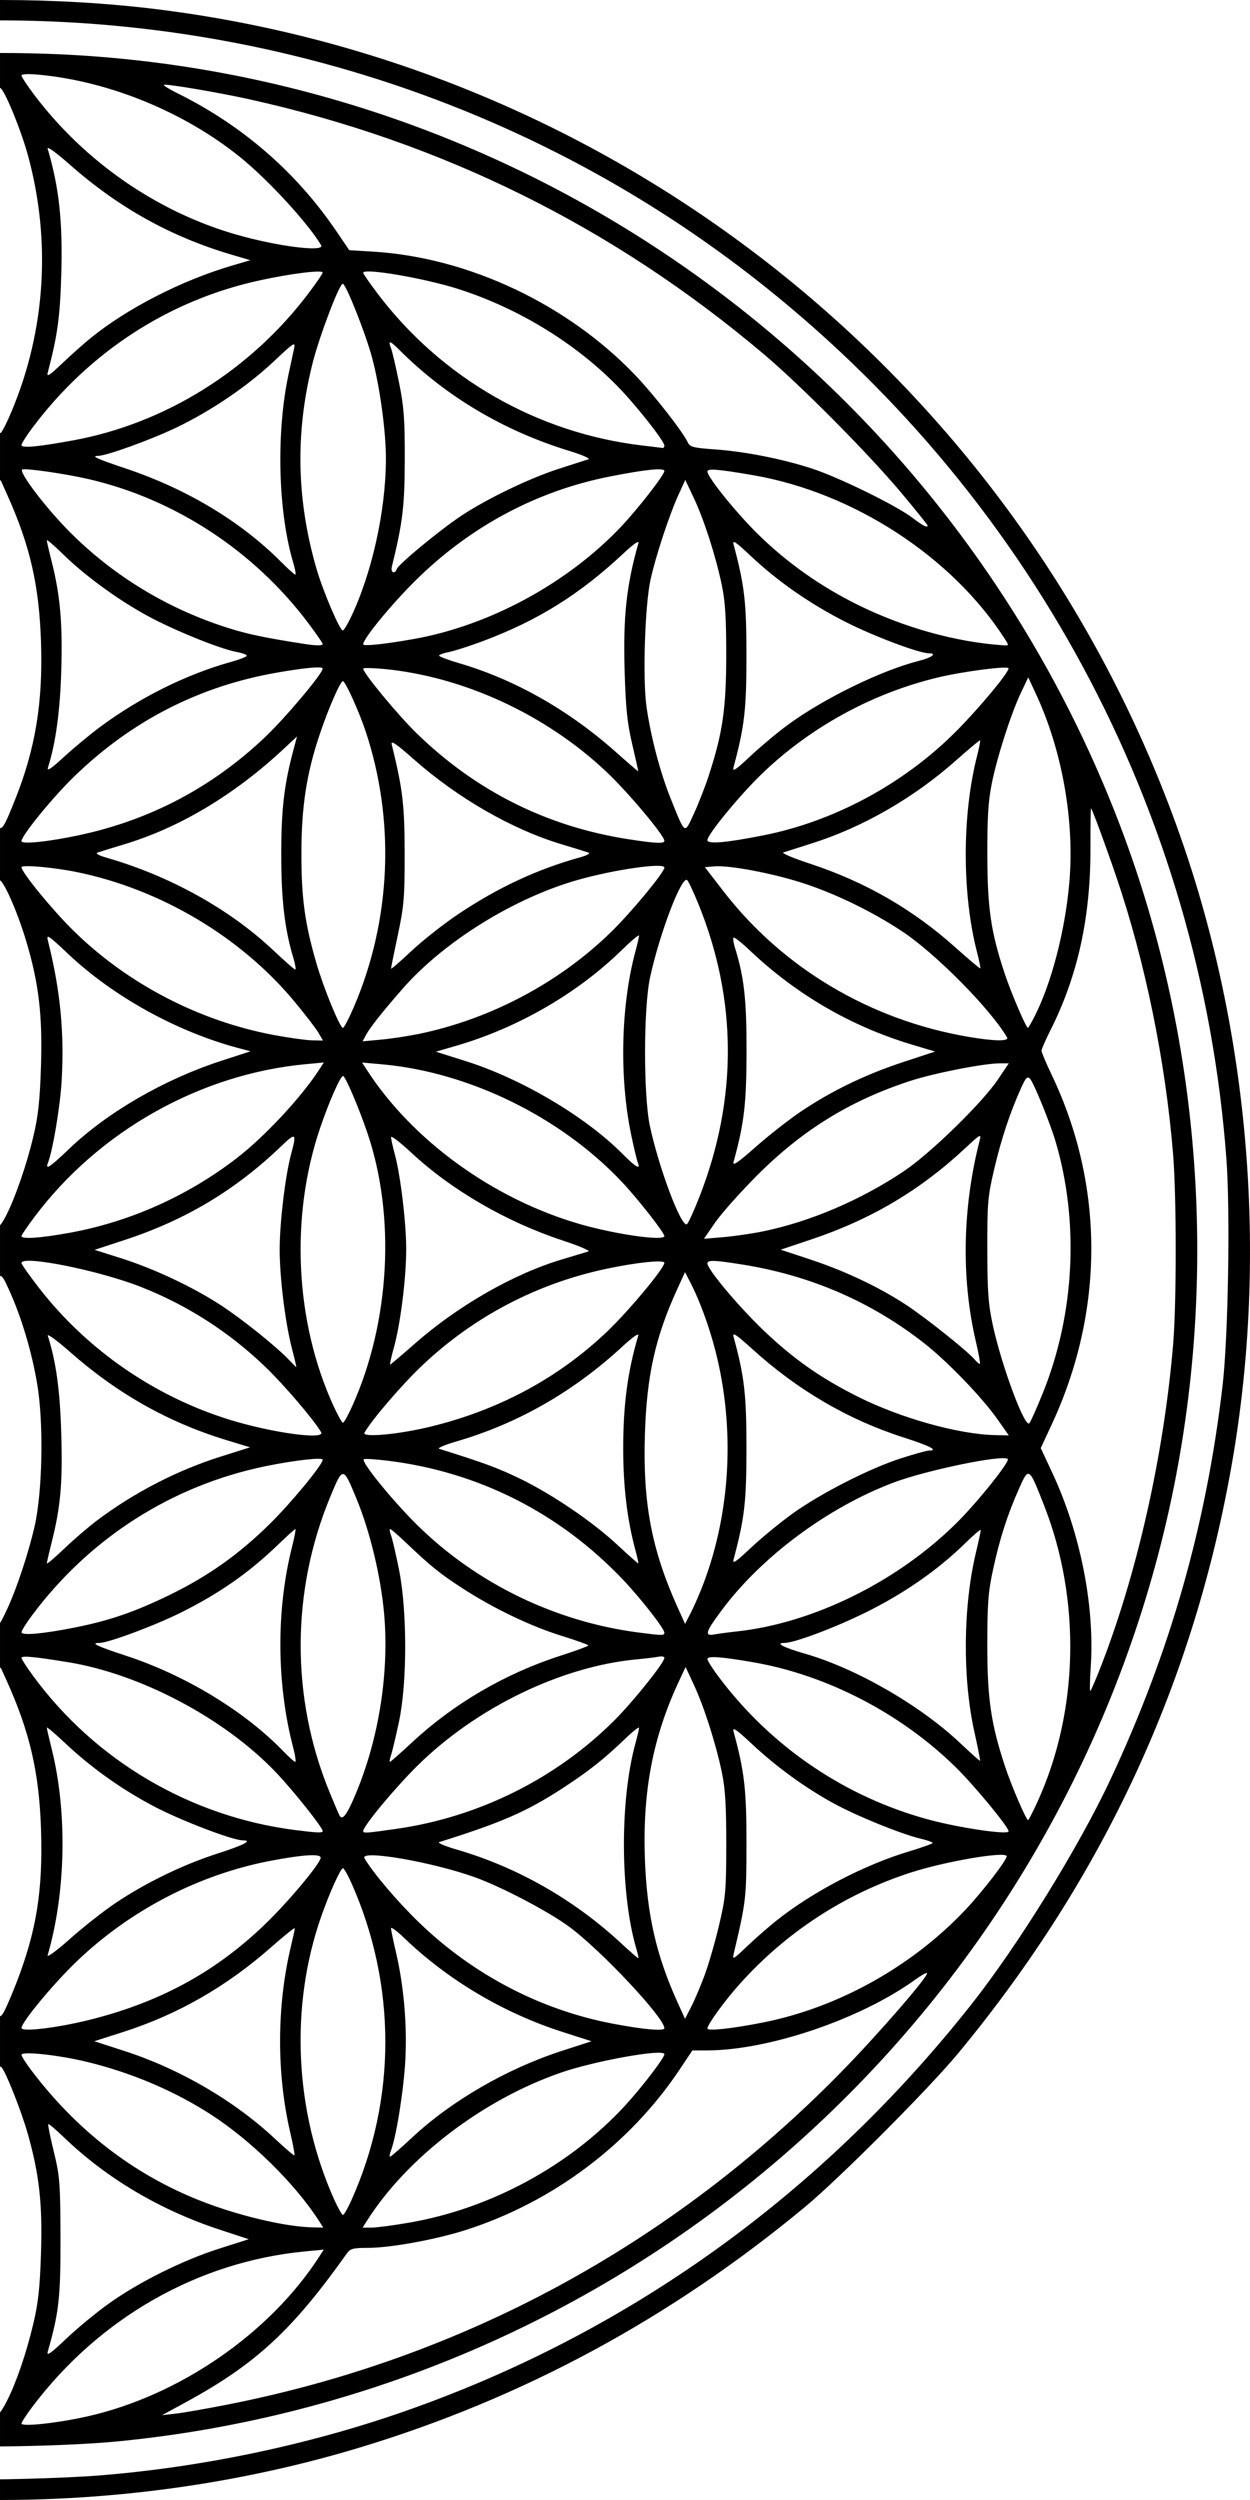 <?xml version="1.0" encoding="UTF-8" standalone="no"?>
<!-- Created with Inkscape (http://www.inkscape.org/) -->

<svg
   xmlns:dc="http://purl.org/dc/elements/1.1/"
   xmlns:cc="http://creativecommons.org/ns#"
   xmlns:rdf="http://www.w3.org/1999/02/22-rdf-syntax-ns#"
   xmlns:svg="http://www.w3.org/2000/svg"
   xmlns="http://www.w3.org/2000/svg"
   xmlns:sodipodi="http://sodipodi.sourceforge.net/DTD/sodipodi-0.dtd"
   xmlns:inkscape="http://www.inkscape.org/namespaces/inkscape"
   width="130.67mm"
   height="261.34mm"
   viewBox="0 0 130.67 261.34"
   version="1.1"
   id="svg8"
   inkscape:version="0.92.4 (5da689c313, 2019-01-14)"
   sodipodi:docname="rightclip_black.svg">
  <defs
     id="defs2">
    <clipPath
       clipPathUnits="userSpaceOnUse"
       id="clipPath895">
      <rect
         style="fill:#ffffff;fill-opacity:1;stroke:none;stroke-width:3.124;stroke-opacity:1"
         id="rect897"
         width="232.212"
         height="343.263"
         x="170.334"
         y="-12.301" />
    </clipPath>
  </defs>
  <sodipodi:namedview
     id="base"
     pagecolor="#ffffff"
     bordercolor="#666666"
     borderopacity="1.0"
     inkscape:pageopacity="0.0"
     inkscape:pageshadow="2"
     inkscape:zoom="0.35355339"
     inkscape:cx="-231.21158"
     inkscape:cy="353.48027"
     inkscape:document-units="mm"
     inkscape:current-layer="layer1"
     showgrid="false"
     inkscape:window-width="1920"
     inkscape:window-height="1017"
     inkscape:window-x="-8"
     inkscape:window-y="32"
     inkscape:window-maximized="1" />
  <g
     inkscape:label="Vrstva 1"
     inkscape:groupmode="layer"
     id="layer1"
     transform="translate(-74.544,-79.147)">
    <flowRoot
       xml:space="preserve"
       id="flowRoot834"
       style="font-style:normal;font-weight:normal;font-size:40px;line-height:1.25;font-family:sans-serif;letter-spacing:0px;word-spacing:0px;fill:#000000;fill-opacity:1;stroke:none"
       transform="matrix(0.265,0,0,0.265,13.55,109.521)"><flowRegion
         id="flowRegion836"><rect
           id="rect838"
           width="70.711"
           height="78.792"
           x="-1064.701"
           y="158.807" /></flowRegion><flowPara
         id="flowPara840"></flowPara></flowRoot>    <path
       style="fill:#000000;stroke-width:0.265"
       d="m 163.32,259.484 c -8.145,-0.426 -16.156,-1.632 -24.474,-3.683 -19.72,-4.863 -37.661,-14.088 -53.446,-27.482 -3.803,-3.227 -11.974,-11.505 -15.317,-15.518 -16.716,-20.067 -26.716,-43.637 -29.714,-70.035 -0.668,-5.877 -0.668,-21.682 -1.2e-4,-27.596 4.643,-41.137 26.919,-76.209 62.254,-98.013 4.624,-2.853 14.026,-7.545 19.289,-9.626 10.185,-4.026 21.437,-6.923 32.015,-8.242 10.361,-1.293 22.501,-1.286 32.941,0.018 48.891,6.107 90.47,39.758 106.872,86.494 7.197,20.507 9.128,43.712 5.425,65.22 -3.966,23.042 -13.447,43.538 -28.639,61.913 -3.062,3.704 -12.432,13.104 -16.057,16.11 -14.049,11.649 -29.556,20.018 -46.63,25.168 -14.105,4.254 -29.386,6.064 -44.519,5.272 z m 17.33,-2.381 c 10.724,-0.847 21.894,-3.188 31.925,-6.691 23.386,-8.167 43.538,-22.62 59.263,-42.505 4.913,-6.213 11.261,-16.473 14.578,-23.562 6.249,-13.354 10.004,-26.537 11.715,-41.129 0.594,-5.062 0.818,-18.189 0.406,-23.741 C 295.832,83.034 277.895,49.695 248.879,27.174 221.988,6.303 187.663,-2.896 153.266,1.55 c -24.464,3.162 -47.971,13.748 -66.856,30.107 -7.036,6.095 -13.506,13.029 -18.97,20.33 -13.23,17.678 -21.696,38.407 -24.49,59.959 -1.687,13.016 -1.347,27.678 0.931,40.119 5.203,28.413 20.144,54.722 41.785,73.579 8.927,7.779 17.039,13.207 27.499,18.402 16.964,8.425 33.19,12.524 53.197,13.44 2.667,0.122 10.583,-0.09 14.287,-0.383 z m -17.727,-3.168 c -41.676,-2.45 -79.241,-25.525 -100.644,-61.823 -2.304,-3.907 -6.665,-12.836 -8.321,-17.035 -3.923,-9.949 -6.652,-20.905 -8.034,-32.258 -0.676,-5.549 -0.672,-21.992 0.007,-27.649 2.533,-21.112 9.516,-39.884 21.223,-57.05 8.448,-12.387 20.698,-24.518 33.449,-33.123 6.143,-4.146 16.444,-9.592 23.162,-12.246 16.645,-6.575 33.302,-9.425 51.461,-8.804 49.914,1.707 94.199,33.524 112.16,80.582 8.863,23.221 10.518,49.431 4.658,73.767 -6.135,25.476 -20.166,48.426 -40.098,65.583 -19.497,16.783 -43.643,27.131 -69.18,29.647 -5.137,0.506 -14.8,0.705 -19.844,0.409 z m 4.861,-2.968 c -6.523,-9.365 -16.83,-15.66 -28.061,-17.139 -3.346,-0.441 -3.366,-0.424 -1.899,1.595 6.332,8.717 15.916,14.459 27.084,16.227 0.364,0.058 1.295,0.121 2.069,0.141 l 1.407,0.036 z m 11.739,-0.054 c 9.578,-2.172 18.991,-8.66 24.16,-16.654 l 0.496,-0.767 -1.975,0.189 c -11.211,1.076 -21.512,6.959 -28.528,16.294 -0.602,0.8 -1.094,1.562 -1.095,1.692 -0.002,0.371 3.803,-0.042 6.941,-0.754 z m -28.608,-1.533 c -1.48,-0.764 -3.789,-2.162 -5.131,-3.106 -3.109,-2.188 -7.784,-6.872 -9.912,-9.932 -0.908,-1.306 -1.759,-2.505 -1.89,-2.664 -0.131,-0.159 -1.532,-0.365 -3.111,-0.458 -7.357,-0.43 -15.586,-3.562 -21.922,-8.344 -3.436,-2.593 -7.267,-6.679 -9.855,-10.513 l -1.089,-1.613 -2.643,-0.161 c -6.541,-0.398 -14.784,-3.257 -20.112,-6.974 -0.927,-0.646 -1.738,-1.122 -1.802,-1.058 -0.211,0.211 5.027,6.304 8.565,9.964 17.865,18.482 41.323,31.025 66.492,35.553 5.368,0.966 5.537,0.917 2.411,-0.696 z m 43.229,0.303 c 24.512,-4.829 46.353,-16.654 64.046,-34.674 3.85,-3.921 9.288,-10.189 9.048,-10.428 -0.064,-0.064 -0.596,0.23 -1.181,0.654 -5.726,4.148 -15.355,7.427 -21.832,7.433 l -1.513,0.002 -1.372,2.051 c -5.215,7.794 -13.25,13.815 -22.306,16.716 -3.128,1.002 -7.885,1.871 -10.238,1.871 -1.559,0 -1.849,0.078 -2.215,0.595 -5.669,8.001 -9.528,11.568 -16.801,15.529 l -2.514,1.369 1.455,-0.167 c 0.8,-0.092 3.241,-0.519 5.424,-0.949 z m -23.056,-0.435 c 0.979,-1.943 2.004,-4.953 2.727,-8.004 0.517,-2.182 0.69,-3.772 0.804,-7.411 0.161,-5.113 -0.175,-8.156 -1.368,-12.401 -0.703,-2.499 -2.427,-6.821 -2.817,-7.062 -0.315,-0.195 -1.579,2.645 -2.611,5.866 -2.652,8.278 -2.463,17.865 0.51,25.903 0.722,1.951 1.817,4.366 1.98,4.366 0.078,0 0.427,-0.566 0.775,-1.257 z m 10.622,-10.117 c 3.144,-2.249 7.719,-4.527 11.533,-5.743 l 3.091,-0.986 -3,-0.985 c -6.266,-2.057 -11.869,-5.376 -16.33,-9.675 -0.841,-0.81 -1.572,-1.427 -1.626,-1.37 -0.053,0.057 0.208,1.353 0.581,2.881 0.626,2.565 0.68,3.255 0.696,8.996 0.018,6.232 -0.159,7.821 -1.327,11.906 -0.145,0.508 0.298,0.199 1.906,-1.33 1.152,-1.096 3.166,-2.758 4.475,-3.694 z m -16.414,4.734 c -1.724,-5.432 -1.9,-15.002 -0.392,-21.331 0.27,-1.131 0.46,-2.088 0.422,-2.125 -0.037,-0.037 -0.567,0.407 -1.178,0.988 -4.895,4.657 -10.671,8.095 -16.909,10.067 -1.495,0.473 -2.686,0.889 -2.646,0.925 0.04,0.036 1.382,0.501 2.983,1.034 5.496,1.828 10.159,4.432 14.552,8.127 1.019,0.857 2.09,1.847 2.381,2.201 0.655,0.797 1.019,0.85 0.786,0.114 z m -32.933,-12.85 c 0,-0.499 -3.305,-4.505 -5.547,-6.723 -6.275,-6.209 -15.461,-10.539 -23.888,-11.259 -1.128,-0.096 -2.051,-0.08 -2.051,0.038 0,0.117 0.643,1.067 1.428,2.11 6.206,8.246 15.263,13.741 25.692,15.587 2.304,0.408 4.366,0.525 4.366,0.247 z m 10.025,-0.509 c 2.756,-0.56 7.776,-2.255 10.013,-3.381 2.97,-1.496 7.165,-4.441 9.678,-6.794 1.933,-1.81 3.461,-3.586 6.118,-7.11 0.24,-0.318 -0.024,-0.348 -1.75,-0.203 -7.206,0.605 -15.337,3.905 -21.251,8.623 -1.935,1.544 -5.199,4.893 -6.728,6.903 -2.252,2.96 -2.25,2.757 -0.023,2.55 1.062,-0.099 2.836,-0.363 3.944,-0.588 z m 61.271,-0.044 c -2.483,-3.862 -7.047,-8.355 -11.25,-11.074 -3.848,-2.49 -8.329,-4.394 -13.006,-5.528 -2.953,-0.716 -6.822,-1.132 -6.822,-0.734 0,0.143 0.439,0.843 0.976,1.556 4.773,6.333 10.697,10.918 17.677,13.683 3.928,1.556 8.858,2.731 11.738,2.799 l 1.155,0.027 z m 9.443,0.21 c 8.528,-1.47 16.794,-5.953 22.582,-12.246 1.748,-1.901 4.101,-4.977 4.101,-5.361 0,-0.61 -7.267,0.688 -10.865,1.94 -8.145,2.835 -16.029,8.863 -20.219,15.458 l -0.462,0.728 h 0.93 c 0.512,0 2.281,-0.233 3.933,-0.518 z m -77.617,-2.591 c 3.751,-8.193 4.513,-18.593 1.999,-27.293 -0.815,-2.82 -2.513,-6.967 -2.905,-7.095 -0.368,-0.12 -1.988,3.687 -2.883,6.775 -1.105,3.812 -1.516,6.749 -1.538,11.01 -0.033,6.18 0.928,10.818 3.467,16.735 0.39,0.91 0.785,1.654 0.876,1.654 0.092,0 0.534,-0.804 0.984,-1.786 z m 71.589,0.23 c 4.727,-10.533 4.72,-22.551 -0.019,-33.171 -0.373,-0.837 -0.766,-1.521 -0.871,-1.521 -0.244,0 -1.434,2.642 -2.281,5.069 -3.285,9.402 -2.779,20.331 1.369,29.574 0.396,0.883 0.807,1.605 0.913,1.605 0.106,0 0.507,-0.7 0.891,-1.556 z m -77.775,-5.918 c -1.734,-6.484 -1.741,-14.671 -0.019,-21.299 0.198,-0.764 0.292,-1.389 0.209,-1.389 -0.084,0 -0.81,0.645 -1.615,1.434 -4.499,4.411 -11.739,8.451 -18.319,10.222 l -1.116,0.301 3.52,1.158 c 1.936,0.637 4.83,1.846 6.431,2.687 3.184,1.671 7.537,4.814 9.599,6.928 0.722,0.741 1.396,1.347 1.497,1.347 0.101,0 0.017,-0.625 -0.187,-1.389 z m 16.57,-3.926 c 3.579,-2.553 9.561,-5.383 13.411,-6.343 l 1.384,-0.345 -3.633,-1.225 c -6.491,-2.189 -11.367,-5.149 -16.42,-9.969 -0.941,-0.897 -1.135,-0.997 -1.033,-0.529 0.069,0.317 0.404,1.826 0.745,3.354 0.541,2.429 0.619,3.477 0.619,8.334 0,5.47 -0.227,7.408 -1.349,11.503 -0.142,0.518 0.271,0.247 1.963,-1.289 1.179,-1.069 3.119,-2.641 4.312,-3.492 z m 54.798,2.754 c -1.431,-6.179 -1.406,-13.209 0.07,-19.399 0.226,-0.946 0.412,-1.812 0.414,-1.925 0.002,-0.113 -1.097,0.767 -2.443,1.955 -4.678,4.129 -9.782,7.056 -15.503,8.89 l -3.012,0.965 3.139,1.017 c 5.829,1.888 11.529,5.219 15.817,9.244 1.031,0.967 1.916,1.72 1.966,1.672 0.051,-0.048 -0.151,-1.137 -0.448,-2.42 z m 12.75,0.549 c 4.131,-3.852 9.914,-7.197 15.667,-9.061 l 3.087,-1 -3.012,-0.965 c -6.18,-1.981 -11.976,-5.417 -16.561,-9.819 -0.764,-0.733 -1.389,-1.198 -1.389,-1.032 0,0.165 0.232,1.292 0.515,2.505 0.806,3.449 1.161,7.413 0.993,11.067 -0.141,3.063 -0.939,8.161 -1.514,9.673 -0.135,0.355 -0.178,0.645 -0.095,0.645 0.083,0 1.122,-0.906 2.309,-2.013 z M 96.236,209.824 c -4.174,-6.46 -11.521,-12.247 -19.215,-15.135 -4.082,-1.532 -11.866,-3.027 -11.859,-2.277 0.005,0.59 2.858,4.09 5.295,6.498 5.094,5.032 11.308,8.597 18.056,10.356 2.341,0.61 5.857,1.217 7.303,1.259 l 0.89,0.026 -0.47,-0.728 z m 7.732,0.445 c 9.999,-1.364 19.226,-6.433 25.579,-14.051 2.2,-2.638 3.018,-3.816 2.795,-4.027 -0.061,-0.058 -1.301,0.051 -2.756,0.241 -11.061,1.446 -20.696,7.045 -27.316,15.873 -0.763,1.017 -1.388,1.938 -1.389,2.047 -0.003,0.268 0.638,0.25 3.087,-0.084 z m 64.218,-0.048 c -0.663,-1.142 -3.807,-4.879 -5.566,-6.616 -2.94,-2.903 -5.799,-4.959 -9.619,-6.917 -3.579,-1.835 -6.958,-3.066 -10.23,-3.728 -2.558,-0.517 -5.904,-0.887 -6.04,-0.668 -0.163,0.264 2.396,3.541 4.571,5.853 4.085,4.343 9.241,7.756 14.924,9.88 4.707,1.76 12.542,3.198 11.96,2.195 z m 11.51,-0.75 c 7.308,-1.829 13.07,-4.951 18.214,-9.867 2.414,-2.307 5.766,-6.28 5.941,-7.041 0.111,-0.486 -1.751,-0.383 -5.271,0.29 -7.466,1.429 -14.661,5.166 -20.222,10.503 -2.468,2.369 -5.777,6.361 -5.777,6.969 0,0.436 3.763,-0.016 7.116,-0.855 z m 60.088,0.869 c 0,-1.086 -6.605,-8.129 -9.922,-10.581 -2.188,-1.617 -7.127,-4.208 -9.922,-5.206 -4.51,-1.61 -12.056,-2.901 -11.505,-1.969 0.936,1.583 3.471,4.559 5.773,6.777 5.608,5.401 12.655,9.075 20.151,10.504 3.269,0.624 5.424,0.812 5.424,0.475 z m 10.369,-0.605 c 7.815,-1.554 15.539,-5.864 21.117,-11.783 1.82,-1.932 4.414,-5.317 4.294,-5.604 -0.208,-0.499 -6.357,0.551 -9.929,1.696 -6.945,2.225 -13.141,6.26 -18.034,11.746 -1.568,1.758 -3.318,4.177 -3.318,4.587 0,0.293 2.605,0.009 5.871,-0.641 z m -150.128,-3.218 c 1.243,-3.146 2.022,-5.728 2.44,-8.094 1.434,-8.107 0.389,-16.854 -2.851,-23.855 l -0.918,-1.984 -0.731,1.587 c -1.18,2.563 -2.333,6.054 -2.953,8.946 -0.769,3.587 -0.846,11.222 -0.151,14.926 0.73,3.883 3.275,11.186 3.899,11.186 0.106,0 0.675,-1.22 1.265,-2.712 z m 71.998,-0.843 c 2.13,-5.497 2.806,-9.706 2.596,-16.153 -0.194,-5.942 -1.187,-10.207 -3.631,-15.596 l -0.592,-1.305 -0.403,0.768 c -1.59,3.034 -3.258,8.623 -3.787,12.689 -0.475,3.647 -0.166,10.191 0.642,13.626 0.647,2.75 1.68,5.791 2.826,8.317 0.549,1.211 0.618,1.27 0.954,0.81 0.199,-0.272 0.826,-1.693 1.394,-3.158 z m 71.982,-0.908 c 0.418,-1.133 1.093,-3.479 1.502,-5.214 0.682,-2.9 0.743,-3.582 0.746,-8.446 0.003,-4.066 -0.105,-5.813 -0.467,-7.541 -0.625,-2.985 -1.861,-6.845 -2.923,-9.128 l -0.862,-1.852 -0.739,1.587 c -2.683,5.765 -3.765,11.445 -3.515,18.452 0.208,5.826 1.179,10.096 3.414,15.018 l 0.781,1.72 0.652,-1.268 c 0.359,-0.697 0.994,-2.195 1.411,-3.328 z M 93.366,201.235 c -1.623,-6.471 -1.594,-14.658 0.072,-20.668 0.269,-0.971 0.446,-1.766 0.392,-1.766 -0.054,0 -1.134,0.962 -2.399,2.137 -2.669,2.479 -6.656,5.218 -9.867,6.779 -1.814,0.882 -4.941,2.052 -8.467,3.168 -0.218,0.069 1.151,0.636 3.043,1.26 5.067,1.671 8.882,3.703 12.964,6.904 1.164,0.913 2.645,2.205 3.291,2.871 0.646,0.666 1.223,1.162 1.283,1.102 0.06,-0.06 -0.08,-0.865 -0.312,-1.788 z m 17.434,-4.021 c 3.7,-2.462 9.867,-5.223 13.494,-6.04 0.628,-0.141 0.727,-0.099 -2.91,-1.249 -5.447,-1.723 -11.157,-5.078 -15.782,-9.273 -1.201,-1.09 -2.096,-1.752 -1.989,-1.471 0.494,1.288 1.23,5.346 1.524,8.399 0.251,2.61 0.253,4.105 0.009,6.747 -0.287,3.106 -1.012,7.126 -1.518,8.412 -0.112,0.286 0.979,-0.523 2.426,-1.797 1.447,-1.275 3.583,-2.952 4.747,-3.726 z m 54.135,3.788 c -1.571,-6.143 -1.422,-14.496 0.385,-21.539 0.182,-0.709 -0.037,-0.567 -2.043,1.329 -4.828,4.562 -10.335,7.57 -18.477,10.091 -0.218,0.068 1.001,0.579 2.708,1.136 5.855,1.911 11.444,5.176 15.841,9.252 1.076,0.997 1.986,1.787 2.023,1.754 0.037,-0.033 -0.16,-0.943 -0.436,-2.024 z m 17.456,-3.729 c 3.174,-2.132 7.032,-4.008 10.625,-5.167 2.854,-0.92 3.771,-1.398 2.683,-1.398 -1.015,0 -6.256,-1.994 -9.077,-3.452 -3.437,-1.778 -6.707,-4.094 -9.509,-6.738 -1.038,-0.979 -1.887,-1.696 -1.887,-1.594 0,0.103 0.229,1.099 0.508,2.215 1.653,6.601 1.488,15.045 -0.421,21.579 -0.082,0.279 0.961,-0.485 2.352,-1.724 1.374,-1.224 3.501,-2.898 4.726,-3.721 z m 54.47,4.794 c -1.691,-5.723 -1.747,-15.441 -0.124,-21.414 0.217,-0.8 0.397,-1.571 0.399,-1.712 0.002,-0.141 -0.681,0.404 -1.518,1.21 -2.122,2.046 -3.795,3.366 -6.476,5.11 -3.764,2.449 -6.375,3.588 -12.905,5.633 -0.218,0.068 0.611,0.418 1.843,0.777 6.339,1.847 12.285,5.239 17.207,9.816 0.946,0.88 1.748,1.574 1.781,1.544 0.034,-0.031 -0.059,-0.465 -0.207,-0.964 z m 14.65,-2.98 c 3.752,-2.989 9.171,-5.817 13.823,-7.215 1.373,-0.412 2.496,-0.815 2.496,-0.895 0,-0.08 -0.58,-0.283 -1.289,-0.451 -2.014,-0.478 -6.722,-2.395 -9.109,-3.709 -2.972,-1.635 -5.95,-3.801 -8.474,-6.164 -1.662,-1.556 -2.082,-1.841 -1.942,-1.323 1.141,4.222 1.349,6.019 1.349,11.642 -4e-5,5.765 -0.037,6.089 -1.314,11.509 -0.178,0.758 -0.116,0.727 1.367,-0.687 0.855,-0.814 2.247,-2.033 3.094,-2.708 z M 70.733,189.102 c 3.57,-0.706 6.243,-1.622 9.905,-3.397 4.07,-1.972 7.255,-4.247 10.592,-7.564 2.622,-2.607 5.409,-6.089 5.151,-6.437 -0.415,-0.559 -6.8,0.608 -10.848,1.983 -4.779,1.623 -9.04,4.068 -13.148,7.545 -2.768,2.343 -7.225,7.571 -7.225,8.474 0,0.304 2.17,0.069 5.573,-0.604 z m 61.631,0.588 c 0,-0.584 -3.406,-4.694 -5.77,-6.963 -4.3,-4.127 -9.675,-7.406 -15.12,-9.223 -3.586,-1.197 -10.596,-2.436 -10.596,-1.874 0,1.187 7.128,8.601 10.574,10.997 4.564,3.175 10.677,5.711 15.885,6.59 4.464,0.754 5.027,0.807 5.027,0.473 z m 10.186,-0.611 c 8.61,-1.695 16.924,-6.573 22.516,-13.212 1.862,-2.211 3.337,-4.24 3.189,-4.388 -0.192,-0.192 -5.058,0.543 -7.486,1.131 -6.324,1.53 -12.176,4.617 -17.258,9.103 -2.117,1.869 -5.484,5.728 -6.504,7.456 l -0.46,0.778 1.678,-0.173 c 0.923,-0.095 2.869,-0.408 4.324,-0.694 z m 61.516,0.661 c 0,-0.369 -3.051,-4.204 -4.856,-6.105 -5.373,-5.657 -14.163,-10.319 -21.79,-11.556 -3.571,-0.579 -4.839,-0.696 -4.839,-0.444 0,0.127 0.556,0.988 1.236,1.913 6.495,8.841 16.419,14.678 27.339,16.079 2.314,0.297 2.91,0.32 2.91,0.113 z m 7.673,-0.229 c 8.645,-1.228 16.77,-5.276 22.87,-11.396 1.97,-1.977 5.176,-5.988 5.176,-6.477 0,-0.139 -0.268,-0.198 -0.595,-0.131 -0.327,0.067 -1.369,0.194 -2.315,0.283 -7.859,0.736 -16.718,5.027 -22.861,11.072 -2.372,2.334 -5.714,6.358 -5.714,6.879 0,0.24 0.26,0.222 3.44,-0.229 z m 64.029,0.256 c 0,-0.456 -3.588,-4.804 -5.555,-6.731 -5.74,-5.624 -13.466,-9.62 -21.168,-10.95 -3.355,-0.579 -4.763,-0.676 -4.76,-0.328 0.002,0.164 0.536,1.008 1.187,1.876 5.496,7.321 13.236,12.569 22.01,14.923 3.223,0.865 8.285,1.604 8.285,1.21 z M 65.128,183.482 c 1.606,-4.554 1.995,-7.118 1.995,-13.147 -3e-5,-4.617 -0.086,-5.811 -0.581,-8.027 -0.991,-4.441 -3.296,-10.538 -3.795,-10.039 -0.476,0.476 -2.29,5.307 -2.96,7.88 -1.046,4.022 -1.325,6.837 -1.164,11.764 0.189,5.788 1.174,10.081 3.494,15.223 l 0.716,1.587 0.736,-1.455 c 0.405,-0.8 1.106,-2.504 1.559,-3.787 z m 71.832,-0.711 c 1.54,-4.695 1.867,-6.906 1.859,-12.568 -0.006,-4.144 -0.108,-5.495 -0.581,-7.69 -0.706,-3.279 -1.645,-6.193 -2.795,-8.676 l -0.875,-1.89 -0.673,1.323 c -1.775,3.489 -3.211,8.877 -3.672,13.784 -0.617,6.559 0.881,14.859 3.672,20.347 l 0.673,1.323 0.74,-1.587 c 0.407,-0.873 1.15,-2.838 1.651,-4.366 z m 141.843,3.871 c 4.29,-9.413 4.55,-21.034 0.692,-30.901 -1.602,-4.096 -1.608,-4.101 -2.631,-1.813 -1.201,2.686 -2.025,5.249 -2.721,8.47 -0.509,2.354 -0.601,3.565 -0.601,7.938 0,5.571 0.389,8.222 1.858,12.658 0.676,2.04 2.205,5.599 2.406,5.599 0.059,0 0.508,-0.877 0.997,-1.95 z m -71.243,-0.891 c 2.402,-5.77 3.476,-12.677 2.922,-18.79 -0.351,-3.871 -1.47,-8.532 -2.862,-11.915 -1.423,-3.459 -1.431,-3.46 -2.755,-0.271 -4.108,9.896 -4.135,21.042 -0.077,30.907 0.509,1.237 0.982,2.345 1.052,2.461 0.308,0.516 0.787,-0.149 1.72,-2.392 z M 74.91,176.579 c 1.404,-0.944 3.803,-2.312 5.331,-3.041 2.616,-1.248 7.271,-2.938 8.094,-2.938 0.971,0 0.173,-0.457 -1.73,-0.99 -5.867,-1.644 -12.195,-5.291 -16.978,-9.784 -1.526,-1.433 -1.874,-1.661 -1.733,-1.133 1.147,4.286 1.347,6.014 1.347,11.642 0,5.619 -0.215,7.471 -1.35,11.642 -0.139,0.51 0.352,0.164 2.143,-1.51 1.278,-1.194 3.472,-2.944 4.876,-3.887 z m 54.429,4.574 c -1.754,-5.828 -1.754,-15.808 0,-21.636 0.198,-0.658 0.334,-1.22 0.303,-1.249 -0.031,-0.029 -0.771,0.602 -1.644,1.403 -5.136,4.71 -11.545,8.377 -17.529,10.03 -1.503,0.415 -2.198,0.899 -1.291,0.899 0.615,0 4.418,1.311 6.648,2.291 4.26,1.873 10.24,5.934 12.946,8.792 0.426,0.45 0.809,0.784 0.85,0.742 0.042,-0.042 -0.086,-0.614 -0.284,-1.271 z m 15.99,-3.666 c 2.87,-2.153 8.753,-5.167 12.118,-6.208 1.208,-0.374 2.369,-0.68 2.58,-0.68 0.211,0 0.383,-0.119 0.383,-0.265 0,-0.146 -0.177,-0.265 -0.394,-0.265 -1.025,0 -5.735,-1.773 -8.704,-3.276 -3.817,-1.933 -6.698,-3.931 -9.743,-6.76 -1.691,-1.57 -2.117,-1.859 -1.976,-1.341 1.11,4.067 1.341,6.049 1.343,11.509 0.002,4.813 -0.079,5.928 -0.605,8.334 -0.334,1.528 -0.67,3.076 -0.746,3.44 -0.116,0.551 0.142,0.388 1.545,-0.971 0.927,-0.898 2.816,-2.481 4.199,-3.518 z m 55.649,3.515 c -1.735,-6.644 -1.782,-14.37 -0.128,-20.92 0.266,-1.055 0.43,-1.918 0.363,-1.918 -0.067,0 -0.851,0.706 -1.743,1.569 -3.046,2.947 -6.11,5.1 -10.119,7.112 -2.77,1.39 -7.685,3.226 -8.637,3.226 -0.963,0 -0.262,0.335 2.809,1.343 6.2,2.035 12.407,5.807 16.443,9.994 0.582,0.604 1.136,1.098 1.232,1.098 0.095,1.3e-4 -0.003,-0.676 -0.219,-1.503 z m 12.483,-0.585 c 4.309,-4.002 9.682,-7.14 15.383,-8.984 1.643,-0.531 2.991,-1.026 2.996,-1.099 0.005,-0.073 -1.258,-0.526 -2.807,-1.008 -3.259,-1.014 -7.148,-2.881 -10.389,-4.989 -2.334,-1.518 -3.293,-2.293 -5.881,-4.755 -0.82,-0.78 -1.561,-1.418 -1.647,-1.418 -0.086,0 -0.044,0.294 0.092,0.654 0.137,0.36 0.517,1.997 0.845,3.638 0.852,4.263 0.849,11.781 -0.005,15.816 -0.324,1.528 -0.697,3.106 -0.831,3.506 -0.133,0.4 -0.189,0.728 -0.123,0.728 0.066,0 1.131,-0.94 2.368,-2.088 z m 58.718,-1.103 c -1.237,-5.612 -1.17,-13.033 0.169,-18.673 0.281,-1.184 0.511,-2.252 0.511,-2.374 0,-0.121 -0.744,0.511 -1.654,1.404 -2.804,2.756 -6.416,5.266 -10.385,7.218 -3.318,1.632 -7.448,3.18 -8.48,3.18 -1.029,0 -0.131,0.469 2.171,1.134 5.348,1.545 12.021,5.392 16.191,9.334 1.114,1.053 2.052,1.89 2.085,1.859 0.033,-0.03 -0.24,-1.417 -0.607,-3.082 z M 56.345,172.783 c -0.46,-6.568 1.1,-14.385 4.161,-20.855 l 1.136,-2.4 -1.009,-1.965 c -1.2,-2.337 -2.923,-7.452 -3.535,-10.498 -0.989,-4.919 -0.93,-11.937 0.143,-16.887 0.697,-3.217 2.093,-7.261 3.411,-9.881 l 1.009,-2.005 -1.009,-2.007 c -3.034,-6.035 -4.685,-14.123 -4.33,-21.21 l 0.123,-2.448 -0.815,1.984 c -2.832,6.899 -5.602,17.28 -6.883,25.797 -1.786,11.868 -1.728,26.404 0.15,38.122 1.177,7.34 3.296,15.525 5.694,21.996 0.743,2.005 1.415,3.855 1.493,4.109 0.316,1.034 0.415,0.337 0.262,-1.852 z m 228.893,0.198 c 3.899,-9.846 6.751,-22.441 7.73,-34.131 0.362,-4.329 0.359,-15.424 -0.006,-19.889 -0.793,-9.707 -2.927,-20.136 -5.917,-28.927 -1.11,-3.263 -2.512,-7.063 -2.66,-7.213 -0.038,-0.038 -0.065,1.867 -0.061,4.233 0.012,7.21 -1.336,13.318 -4.192,18.988 -0.509,1.01 -0.925,1.966 -0.925,2.124 0,0.158 0.479,1.291 1.065,2.519 5.523,11.571 5.522,24.695 -0.004,36.566 l -1.14,2.449 1.204,2.578 c 2.939,6.293 4.453,13.939 4.022,20.305 -0.099,1.455 -0.117,2.586 -0.041,2.514 0.076,-0.073 0.492,-1.025 0.925,-2.117 z M 96.645,169.131 c 0,-0.515 -3.409,-4.643 -5.67,-6.867 -5.485,-5.393 -12.54,-9.128 -20.175,-10.68 -3.679,-0.748 -5.64,-0.919 -5.64,-0.491 0,0.187 0.796,1.349 1.77,2.582 6.722,8.517 16.262,13.923 27.009,15.307 2.361,0.304 2.707,0.323 2.707,0.15 z m 7.276,-0.264 c 7.991,-0.745 17.423,-5.464 23.585,-11.802 1.98,-2.037 4.858,-5.648 4.858,-6.096 0,-0.479 -6.013,0.491 -9.446,1.525 -8.066,2.428 -15.858,7.916 -20.831,14.672 -1.364,1.852 -1.462,2.175 -0.613,1.998 0.327,-0.068 1.429,-0.201 2.447,-0.296 z m 64.161,0.103 c 0,-0.614 -3.045,-4.381 -5.42,-6.704 -5.135,-5.023 -11.11,-8.403 -17.996,-10.177 -2.933,-0.756 -7.724,-1.501 -7.983,-1.242 -0.174,0.174 0.798,1.501 3.208,4.383 6.422,7.679 16.352,12.806 26.868,13.87 0.509,0.051 1.015,0.113 1.124,0.136 0.109,0.023 0.198,-0.096 0.198,-0.265 z m 10.054,-0.507 c 3.595,-0.711 6.293,-1.637 9.922,-3.406 4.034,-1.966 7.241,-4.239 10.47,-7.421 2.257,-2.225 5.538,-6.204 5.538,-6.717 0,-0.274 -2.912,0.054 -5.912,0.665 -9.804,1.999 -18.413,7.487 -24.469,15.601 -0.607,0.814 -1.104,1.609 -1.104,1.767 0,0.369 2.201,0.175 5.556,-0.489 z m 61.648,0.538 c 0,-0.429 -2.48,-3.602 -4.357,-5.574 -6.631,-6.967 -15.116,-11.25 -24.582,-12.407 -1.291,-0.158 -2.409,-0.225 -2.485,-0.15 -0.285,0.285 3.025,4.355 5.611,6.9 6.201,6.104 14.455,10.101 23.166,11.219 2.472,0.317 2.646,0.318 2.646,0.011 z m 7.541,-0.127 c 8.026,-0.867 16.838,-5.217 23.03,-11.371 2.183,-2.169 5.574,-6.409 5.325,-6.658 -0.489,-0.489 -8.501,1.164 -11.947,2.465 -6.859,2.589 -13.792,7.741 -17.959,13.345 -1.696,2.281 -1.831,2.728 -0.765,2.527 0.4,-0.075 1.442,-0.214 2.315,-0.308 z M 99.295,166.887 c 0.899,-1.762 2.111,-5.254 2.778,-8.003 1.934,-7.973 1.244,-16.486 -1.996,-24.62 -0.618,-1.552 -1.21,-2.822 -1.316,-2.822 -0.27,0 -1.49,2.787 -2.404,5.491 -2.728,8.069 -2.687,18.034 0.105,25.864 0.597,1.675 2.073,5.157 2.186,5.157 0.056,0 0.347,-0.48 0.647,-1.067 z m 71.832,-0.454 c 0.966,-2.092 2.174,-5.742 2.81,-8.488 0.844,-3.647 0.978,-10.898 0.276,-14.994 -0.587,-3.427 -1.636,-6.92 -2.941,-9.799 -0.973,-2.147 -0.994,-2.133 -2.477,1.597 -4.071,10.237 -3.79,21.407 0.797,31.684 0.373,0.837 0.714,1.521 0.756,1.521 0.042,0 0.393,-0.685 0.779,-1.521 z m 72.763,-2.617 c 2.844,-7.556 3.282,-16.292 1.22,-24.319 -0.634,-2.467 -1.624,-5.186 -2.532,-6.952 l -0.635,-1.236 -0.814,1.779 c -2.297,5.022 -3.19,9.034 -3.381,15.192 -0.222,7.177 0.696,12.028 3.425,18.085 l 0.775,1.72 0.633,-1.236 c 0.348,-0.68 0.938,-2.046 1.31,-3.035 z M 93.228,159.175 c -1.476,-6.525 -1.446,-13.248 0.085,-19.333 0.321,-1.273 0.534,-2.315 0.474,-2.315 -0.06,0 -1.012,0.844 -2.117,1.875 -4.161,3.886 -9.925,7.296 -15.315,9.061 -1.574,0.515 -3.1,0.977 -3.391,1.025 -0.291,0.048 0.842,0.528 2.519,1.066 6.537,2.098 12.824,5.896 17.325,10.465 0.437,0.443 0.835,0.764 0.886,0.714 0.051,-0.051 -0.159,-1.202 -0.466,-2.558 z m 16.608,-2.593 c 3.942,-2.801 8.723,-5.137 12.769,-6.238 0.929,-0.253 1.778,-0.537 1.887,-0.632 0.109,-0.095 -0.962,-0.497 -2.381,-0.895 -5.251,-1.471 -11.206,-4.859 -16.187,-9.209 -1.372,-1.198 -2.401,-1.948 -2.287,-1.667 0.114,0.281 0.507,1.881 0.874,3.555 0.586,2.673 0.667,3.669 0.667,8.202 0,4.533 -0.081,5.529 -0.667,8.202 -0.367,1.673 -0.763,3.281 -0.881,3.572 -0.118,0.291 0.768,-0.362 1.969,-1.451 1.2,-1.089 3.107,-2.637 4.237,-3.44 z m 54.883,1.964 c -0.642,-2.876 -0.706,-3.669 -0.713,-8.848 -0.008,-5.627 0.206,-7.48 1.344,-11.636 0.141,-0.517 -0.282,-0.237 -1.996,1.318 -1.197,1.086 -3.152,2.673 -4.346,3.527 -2.825,2.021 -8.632,4.885 -11.894,5.865 -2.422,0.728 -3.229,1.19 -2.076,1.19 0.878,0 5.888,1.848 8.36,3.084 3.472,1.736 7.229,4.322 9.721,6.692 1.202,1.143 2.212,2.052 2.245,2.022 0.033,-0.031 -0.257,-1.477 -0.645,-3.215 z m 15.667,-1.21 c 3.91,-2.959 8.44,-5.302 13.074,-6.762 l 3.02,-0.952 -2.358,-0.716 c -6.176,-1.874 -11.512,-4.877 -16.518,-9.295 -1.338,-1.18 -2.361,-1.923 -2.274,-1.65 0.87,2.74 1.27,5.644 1.406,10.19 0.155,5.2 -0.061,7.666 -0.997,11.38 -0.281,1.116 -0.511,2.117 -0.511,2.226 0,0.109 0.804,-0.571 1.786,-1.511 0.982,-0.94 2.5,-2.25 3.373,-2.91 z m 56.344,2.933 c -0.832,-3.087 -1.244,-6.525 -1.249,-10.439 -0.006,-4.632 0.457,-8.127 1.575,-11.896 0.093,-0.315 -0.562,0.142 -1.668,1.162 -5.117,4.721 -10.927,8.043 -17.332,9.909 -1.219,0.355 -2.038,0.702 -1.82,0.77 4.619,1.446 6.112,1.995 8.334,3.065 3.434,1.653 7.659,4.518 10.319,6.996 1.164,1.085 2.142,1.951 2.173,1.924 0.031,-0.027 -0.119,-0.698 -0.333,-1.492 z m 16.406,-3.686 c 2.959,-2.135 8.113,-4.765 11.403,-5.819 1.377,-0.441 2.681,-0.802 2.898,-0.802 1.052,0 0.115,-0.486 -2.633,-1.366 -5.785,-1.852 -11.087,-4.947 -15.791,-9.214 -1.715,-1.557 -2.14,-1.837 -1.998,-1.32 1.13,4.126 1.35,6.021 1.35,11.636 0,5.629 -0.197,7.329 -1.346,11.642 -0.14,0.524 0.231,0.277 1.785,-1.192 1.079,-1.019 3.029,-2.623 4.333,-3.564 z M 70.239,147.848 c 6.589,-1.274 12.492,-3.958 17.629,-8.016 3.06,-2.417 6.54,-6.158 8.392,-9.023 l 0.495,-0.765 -1.841,0.179 c -8.599,0.835 -17.265,4.727 -23.573,10.587 -1.93,1.793 -3.808,3.932 -5.771,6.574 l -0.737,0.992 h 1.341 c 0.737,0 2.567,-0.237 4.066,-0.527 z m 62.124,0.379 c 0,-0.434 -3.41,-4.524 -5.452,-6.54 -6.076,-5.997 -13.815,-9.871 -22.329,-11.179 -2.917,-0.448 -3.704,-0.481 -3.704,-0.152 0,0.398 2.871,4.026 4.594,5.806 1.747,1.804 4.578,4.198 6.554,5.542 3.946,2.683 10.711,5.437 15.311,6.233 2.3,0.398 5.027,0.556 5.027,0.291 z m 9.128,-0.265 c 4.392,-0.759 10.819,-3.244 14.526,-5.619 3.85,-2.466 8.863,-7.2 11.249,-10.624 l 1.168,-1.677 -1.962,0.188 c -5.828,0.558 -11.877,2.581 -16.981,5.679 -4.295,2.607 -9.142,7.069 -11.809,10.871 l -1.119,1.596 1.274,-7.9e-4 c 0.701,-5.3e-4 2.345,-0.186 3.655,-0.412 z m 62.413,0.082 c -0.746,-1.285 -3.865,-4.939 -5.831,-6.83 -3.783,-3.64 -8.158,-6.45 -13.018,-8.363 -4.406,-1.734 -12.476,-3.347 -12.476,-2.494 0,0.131 0.816,1.292 1.814,2.58 5.038,6.502 12.13,11.401 20.014,13.822 4.43,1.361 9.976,2.111 9.497,1.285 z m 11.406,-0.575 c 7.158,-1.742 13.362,-5.073 18.443,-9.903 2.274,-2.162 6.031,-6.666 6.031,-7.231 0,-0.345 -2.88,-0.048 -6.055,0.624 -7.262,1.537 -13.859,4.994 -19.23,10.077 -2.131,2.016 -5.226,5.614 -6.065,7.049 -0.32,0.546 3.506,0.203 6.877,-0.617 z m 59.342,-0.713 c -1.647,-2.351 -5.274,-6.115 -7.774,-8.067 -5.508,-4.301 -11.833,-7.035 -18.892,-8.166 -2.976,-0.477 -3.704,-0.502 -3.704,-0.125 0,0.62 3.269,4.516 5.882,7.011 3.117,2.976 5.965,4.977 9.861,6.928 4.48,2.244 10.541,3.936 14.363,4.01 l 1.398,0.027 z m 4.723,-2.881 c 3.31,-8.242 3.784,-17.857 1.295,-26.249 -0.579,-1.953 -2.277,-6.122 -2.656,-6.522 -0.285,-0.301 -0.44,-0.145 -0.926,0.926 -1.145,2.523 -2.069,5.302 -2.806,8.431 -0.692,2.938 -0.747,3.57 -0.74,8.467 0.006,4.412 0.103,5.732 0.58,7.938 0.916,4.237 3.328,10.727 3.807,10.247 0.134,-0.134 0.784,-1.591 1.446,-3.238 z m -215.014,0.237 c 3.948,-10.239 3.9,-20.706 -0.14,-30.647 -0.499,-1.228 -1.026,-2.351 -1.17,-2.495 -0.648,-0.648 -3.201,6.549 -4.022,11.343 -0.702,4.095 -0.568,11.021 0.289,14.909 0.636,2.885 1.922,6.759 2.863,8.625 0.617,1.223 0.685,1.276 1.027,0.809 0.201,-0.276 0.721,-1.42 1.154,-2.544 z m 71.042,1.418 c 1.145,-2.5 2.213,-5.752 2.83,-8.615 0.485,-2.248 0.582,-3.552 0.587,-7.855 0.006,-5.569 -0.348,-8 -1.835,-12.585 -0.749,-2.308 -2.222,-5.671 -2.484,-5.671 -0.092,0 -0.489,0.744 -0.883,1.654 -4.606,10.625 -4.716,21.796 -0.319,32.279 0.534,1.273 1.069,2.315 1.19,2.315 0.12,0 0.532,-0.685 0.915,-1.521 z m 71.791,-0.307 c 3.912,-8.749 4.507,-19.78 1.537,-28.49 -0.917,-2.689 -2.303,-5.929 -2.537,-5.929 -0.28,0 -1.486,2.742 -2.415,5.491 -3.13,9.259 -2.6,20.202 1.403,28.971 0.448,0.982 0.901,1.786 1.005,1.786 0.104,0 0.558,-0.823 1.008,-1.829 z m -6.338,-5.91 c -0.697,-2.656 -1.288,-7.417 -1.288,-10.385 0,-2.78 0.59,-7.708 1.188,-9.922 0.607,-2.248 0.509,-2.336 -0.99,-0.896 -4.808,4.621 -10.018,7.744 -16.421,9.844 l -3.126,1.025 2.729,0.863 c 3.468,1.096 7.485,2.985 10.458,4.917 2.257,1.467 5.896,4.391 7.2,5.786 0.353,0.377 0.667,0.686 0.697,0.686 0.031,0 -0.171,-0.863 -0.448,-1.918 z M 72.7,136.901 c 3.959,-3.136 9.114,-5.83 13.673,-7.146 1.132,-0.327 2.122,-0.658 2.2,-0.737 0.079,-0.079 -0.782,-0.415 -1.912,-0.748 -6.055,-1.785 -12.351,-5.41 -17.202,-9.905 -0.909,-0.843 -1.652,-1.43 -1.649,-1.305 0.002,0.125 0.237,1.12 0.521,2.211 1.515,5.824 1.326,15.737 -0.406,21.208 -0.16,0.506 0.067,0.388 1.231,-0.64 0.785,-0.693 2.38,-2.015 3.544,-2.937 z m 56.334,1.541 c -1.509,-6.243 -1.409,-13.97 0.261,-20.163 0.206,-0.764 0.315,-1.389 0.242,-1.389 -0.073,0 -1.104,0.904 -2.291,2.01 -4.212,3.922 -9.764,7.137 -15.677,9.078 l -3.04,0.998 2.993,0.96 c 6.191,1.984 12.946,6.026 16.86,10.086 0.501,0.52 0.991,0.946 1.088,0.946 0.097,0 -0.099,-1.136 -0.434,-2.525 z m 17.886,-3.434 c 3.114,-2.087 6.625,-3.777 10.501,-5.055 l 2.965,-0.978 -3.23,-1.097 c -5.954,-2.022 -10.558,-4.699 -15.229,-8.857 -1.93,-1.718 -2.468,-2.084 -2.332,-1.587 1.101,4.018 1.338,6.044 1.343,11.494 0.005,4.786 -0.077,5.942 -0.592,8.334 -0.329,1.528 -0.667,3.008 -0.752,3.288 -0.088,0.293 0.902,-0.419 2.326,-1.672 1.364,-1.2 3.613,-2.942 4.998,-3.87 z m 66.701,3.843 c 4.528,-3.996 10.395,-7.364 15.448,-8.868 1.31,-0.39 2.56,-0.766 2.778,-0.837 0.218,-0.07 -1.003,-0.589 -2.715,-1.153 -5.839,-1.923 -11.598,-5.259 -15.74,-9.117 -1.201,-1.118 -2.181,-1.874 -2.18,-1.679 0.002,0.195 0.18,1.008 0.396,1.809 0.598,2.214 1.188,7.142 1.188,9.922 0,2.993 -0.602,7.802 -1.284,10.253 -0.273,0.982 -0.45,1.786 -0.393,1.786 0.057,0 1.183,-0.952 2.501,-2.115 z m 58.724,-0.293 c -1.542,-6.573 -1.402,-13.988 0.395,-21.008 0.191,-0.744 0.096,-0.694 -1.521,0.815 -4.703,4.388 -9.822,7.424 -16.029,9.508 l -3.248,1.09 2.983,0.984 c 3.677,1.212 7.205,2.874 10.067,4.74 2.116,1.38 6.565,4.937 7.308,5.842 0.203,0.247 0.413,0.404 0.467,0.35 0.054,-0.054 -0.136,-1.099 -0.422,-2.321 z M 96.238,127.01 c -1.124,-1.748 -3.196,-4.126 -5.639,-6.472 -6.438,-6.179 -15.099,-10.181 -23.699,-10.951 l -2.096,-0.188 1.166,1.694 c 1.741,2.53 7.144,7.807 9.905,9.674 5.913,3.999 13.863,6.823 19.543,6.942 l 1.287,0.027 z m 10.858,-0.047 c 7.352,-1.577 14.521,-5.452 19.858,-10.735 2.499,-2.474 5.609,-6.372 5.316,-6.664 -0.254,-0.254 -5.028,0.392 -7.438,1.006 -8.132,2.072 -15.639,6.689 -20.68,12.718 -2.11,2.524 -3.274,4.066 -3.274,4.338 0,0.288 3.547,-0.09 6.218,-0.663 z m 60.576,-0.218 c -4.13,-5.557 -8.009,-9.07 -13.477,-12.205 -4.081,-2.34 -9.25,-4.074 -14.314,-4.8 -3.639,-0.522 -3.648,-0.508 -1.502,2.255 6.685,8.61 15.554,13.762 26.793,15.565 0.364,0.058 1.241,0.122 1.95,0.142 l 1.288,0.036 z m 9.866,0.464 c 6.314,-1.137 12.363,-3.829 17.52,-7.798 2.921,-2.248 6.764,-6.367 8.626,-9.246 l 0.499,-0.771 -1.876,0.174 c -11.029,1.025 -21.617,6.98 -28.351,15.946 -0.754,1.004 -1.373,1.915 -1.374,2.025 -0.004,0.345 1.921,0.217 4.956,-0.33 z m 62.243,0.33 c -0.005,-0.366 -2.76,-3.879 -4.446,-5.669 -6.379,-6.77 -15.951,-11.465 -25.045,-12.283 l -2.108,-0.19 0.497,0.769 c 4.778,7.39 13.206,13.495 22.24,16.111 3.759,1.089 8.868,1.816 8.861,1.26 z m 10.246,-0.477 c 4.938,-1.005 10.219,-3.251 14.749,-6.273 2.792,-1.863 8.235,-7.17 9.901,-9.654 l 1.109,-1.654 h -0.91 c -1.686,0 -6.897,1.023 -9.424,1.85 -6.274,2.053 -11.283,5.151 -16.016,9.906 -1.748,1.757 -3.704,3.957 -4.346,4.89 l -1.168,1.696 2.023,-0.171 c 1.112,-0.094 2.949,-0.36 4.082,-0.59 z m -150,-3.227 c 2.16,-5.219 3.066,-9.825 3.06,-15.544 -0.005,-4.262 -0.428,-7.345 -1.545,-11.262 -0.731,-2.565 -2.467,-6.862 -2.771,-6.862 -0.324,0 -2.014,3.905 -2.749,6.35 -1.322,4.399 -1.625,6.645 -1.607,11.906 0.018,5.253 0.418,7.947 1.814,12.223 0.788,2.413 2.262,5.768 2.534,5.768 0.108,0 0.677,-1.161 1.264,-2.58 z m 70.969,1.512 c 0.944,-1.85 2.135,-5.314 2.817,-8.193 0.517,-2.183 0.69,-3.77 0.804,-7.408 0.166,-5.284 -0.224,-8.596 -1.527,-12.982 -0.983,-3.308 -2.55,-6.782 -2.9,-6.431 -0.534,0.534 -2.354,5.425 -3.003,8.071 -1.068,4.356 -1.305,6.722 -1.144,11.43 0.155,4.531 0.511,6.635 1.813,10.704 0.804,2.515 2.21,5.876 2.458,5.876 0.076,0 0.383,-0.48 0.683,-1.067 z m 72.457,-1.92 c 3.993,-10.212 3.955,-20.597 -0.111,-30.599 -0.499,-1.228 -1.025,-2.35 -1.169,-2.494 -0.552,-0.552 -2.877,5.531 -3.881,10.151 -0.695,3.202 -0.705,12.383 -0.016,15.577 0.956,4.434 3.28,10.595 3.862,10.236 0.14,-0.086 0.731,-1.378 1.315,-2.871 z M 93.222,117.822 c -1.535,-6.463 -1.394,-13.998 0.392,-20.885 0.178,-0.687 -0.068,-0.535 -2.287,1.409 -4.8,4.206 -10.083,7.224 -15.826,9.039 -1.991,0.629 -2.615,0.923 -2.249,1.057 0.279,0.102 1.519,0.51 2.756,0.907 2.869,0.919 5.897,2.282 8.662,3.9 2.236,1.308 6.739,4.773 8.12,6.247 0.426,0.455 0.82,0.781 0.876,0.725 0.056,-0.056 -0.144,-1.136 -0.444,-2.399 z m 11.901,1.29 c 1.623,-1.673 4.992,-4.268 7.53,-5.798 2.86,-1.724 5.493,-2.906 9.128,-4.096 l 3.043,-0.996 -1.191,-0.306 c -6.35,-1.632 -13.291,-5.492 -18.071,-10.049 -1.199,-1.143 -2.041,-1.784 -1.949,-1.483 2.119,6.927 2.242,16.047 0.306,22.688 -0.202,0.691 -0.279,1.257 -0.171,1.257 0.107,0 0.726,-0.547 1.375,-1.216 z m 59.587,-1.694 c -0.608,-2.514 -0.674,-3.331 -0.7,-8.599 -0.028,-5.752 0.114,-7.22 1.059,-10.961 0.2,-0.79 0.334,-1.464 0.299,-1.499 -0.035,-0.035 -1.135,0.887 -2.445,2.049 -4.555,4.04 -9.835,7.067 -15.455,8.859 l -3.143,1.003 3.611,1.217 c 5.827,1.965 10.318,4.566 14.988,8.682 1.31,1.154 2.398,2.083 2.42,2.063 0.021,-0.02 -0.264,-1.286 -0.633,-2.814 z m 12.873,0.983 c 3.993,-3.815 9.912,-7.239 15.854,-9.173 l 3.089,-1.005 -1.191,-0.314 c -6.479,-1.711 -13.145,-5.391 -17.897,-9.882 -2.051,-1.938 -2.276,-2.086 -2.098,-1.378 1.302,5.181 1.738,9.662 1.433,14.744 -0.159,2.645 -0.922,7.192 -1.422,8.474 -0.322,0.826 0.177,0.498 2.232,-1.465 z m 59.426,1.465 c -0.103,-0.255 -0.42,-1.585 -0.704,-2.955 -1.24,-5.97 -1.068,-13.465 0.438,-19.071 0.215,-0.8 0.392,-1.571 0.394,-1.713 0.002,-0.142 -0.801,0.53 -1.783,1.492 -4.649,4.553 -10.9,8.166 -17.371,10.04 l -2.091,0.605 3.139,0.99 c 5.825,1.838 12.517,5.801 16.389,9.706 1.38,1.392 1.907,1.692 1.59,0.906 z m 17.074,-5.364 c 3.195,-2.149 6.728,-3.858 10.634,-5.143 l 3.369,-1.109 -2.394,-0.717 c -6.382,-1.91 -12.101,-5.232 -16.996,-9.871 -0.847,-0.803 -1.603,-1.397 -1.68,-1.321 -0.077,0.077 -0.016,0.534 0.135,1.017 0.972,3.109 1.233,5.447 1.222,10.932 -0.011,5.447 -0.248,7.456 -1.353,11.487 -0.134,0.491 0.404,0.128 2.314,-1.559 1.369,-1.209 3.507,-2.882 4.749,-3.718 z M 71.215,106.27 c 8.275,-1.791 15.209,-5.715 21.074,-11.927 1.159,-1.227 2.634,-2.985 3.278,-3.908 l 1.171,-1.677 -2.264,0.174 c -2.602,0.2 -7.432,1.357 -10.133,2.428 -5.123,2.031 -9.416,4.764 -13.336,8.491 -2.511,2.388 -5.847,6.402 -5.847,7.037 0,0.375 2.78,0.091 6.055,-0.618 z m 61.149,0.605 c 0,-0.124 -0.613,-1.047 -1.362,-2.051 -1.931,-2.588 -6.314,-6.829 -9.068,-8.774 -3.058,-2.16 -8.045,-4.588 -11.53,-5.614 -3.985,-1.173 -9.525,-1.998 -9.525,-1.418 0,0.096 0.499,0.84 1.108,1.654 4.835,6.456 11.078,11.188 18.356,13.914 4.488,1.681 12.021,3.115 12.021,2.289 z m 10.937,-0.697 c 9.163,-2.07 17.414,-7.315 23.103,-14.684 l 1.944,-2.518 -1.053,-0.081 c -1.372,-0.106 -5.335,0.576 -8.34,1.434 -2.486,0.71 -7.518,2.975 -9.79,4.406 -4.564,2.875 -10.205,8.355 -12.423,12.069 -0.3,0.502 2.931,0.194 6.559,-0.626 z m 60.317,0.101 c -0.263,-0.452 -1.403,-1.933 -2.533,-3.291 -5.595,-6.724 -13.948,-11.694 -22.673,-13.489 -2.45,-0.504 -5.831,-0.805 -5.831,-0.518 0,0.524 3.205,4.443 5.407,6.611 5.673,5.584 13.168,9.481 21.051,10.944 1.528,0.284 3.291,0.527 3.918,0.541 l 1.139,0.025 -0.478,-0.822 z m 10.473,0.133 c 7.577,-1.557 14.851,-5.437 20.285,-10.821 2.126,-2.107 5.41,-6.096 5.41,-6.572 0,-0.547 -5.238,0.202 -9.09,1.3 -6.668,1.9 -13.993,6.459 -18.297,11.388 -2.121,2.429 -3.414,4.065 -3.824,4.839 l -0.337,0.636 1.92,-0.178 c 1.056,-0.098 2.826,-0.365 3.934,-0.592 z m 61.514,0.358 c -1.761,-2.998 -7.467,-8.768 -10.954,-11.077 -3.159,-2.092 -7.046,-3.979 -10.446,-5.072 -3.188,-1.024 -7.656,-1.864 -9.202,-1.73 l -0.985,0.086 1.944,2.518 c 6.199,8.029 15.324,13.457 25.574,15.212 2.72,0.466 4.321,0.491 4.07,0.063 z m -211.244,-3.932 c 1.234,-3.199 2.064,-6.32 2.542,-9.558 0.613,-4.149 0.389,-10.354 -0.515,-14.225 -1.022,-4.382 -2.955,-9.525 -3.58,-9.525 -0.295,0 -2.232,4.899 -2.93,7.408 -0.928,3.339 -1.332,6.555 -1.333,10.623 -0.002,6.032 1.124,11.449 3.434,16.522 0.779,1.711 0.856,1.794 1.212,1.312 0.209,-0.283 0.735,-1.434 1.168,-2.557 z m 72.626,-2.706 c 2.178,-6.546 2.568,-14.597 1.032,-21.293 -0.861,-3.756 -2.977,-9.309 -3.546,-9.309 -0.303,0 -2.02,4.232 -2.779,6.849 -1.135,3.917 -1.523,6.737 -1.53,11.142 -0.005,2.772 0.144,4.959 0.46,6.747 0.558,3.161 2.024,7.857 3.138,10.054 l 0.805,1.587 0.864,-1.852 c 0.475,-1.019 1.175,-2.785 1.554,-3.926 z m 70.34,3.451 c 3.894,-9.064 4.337,-19.457 1.229,-28.806 -0.696,-2.094 -2.124,-5.247 -2.377,-5.247 -0.268,0 -1.491,2.799 -2.404,5.501 -1.391,4.114 -1.931,7.605 -1.934,12.49 -0.003,4.707 0.351,7.304 1.567,11.497 0.759,2.619 2.459,6.759 2.775,6.759 0.111,0 0.626,-0.988 1.145,-2.195 z m 71.184,0.938 c 1.759,-3.477 3.164,-8.909 3.605,-13.941 0.561,-6.403 -0.74,-13.781 -3.47,-19.668 l -0.825,-1.779 -0.753,1.587 c -1.055,2.226 -2.495,6.708 -3.061,9.525 -0.368,1.832 -0.474,3.571 -0.462,7.541 0.017,5.565 0.378,8.001 1.835,12.374 0.652,1.957 2.22,5.618 2.406,5.618 0.049,0 0.375,-0.566 0.725,-1.257 z M 74.877,93.937 c 3.727,-2.548 9.153,-5.054 12.768,-5.896 1.639,-0.382 1.791,-0.276 -2.245,-1.57 -5.438,-1.744 -11.263,-5.189 -15.438,-9.131 -1.734,-1.637 -2.207,-1.971 -2.069,-1.46 1.137,4.22 1.345,6.024 1.347,11.642 0.002,5.578 -0.268,7.923 -1.338,11.63 -0.145,0.503 0.36,0.166 2.233,-1.488 1.331,-1.176 3.465,-2.853 4.742,-3.725 z m 54.151,3.092 c -0.85,-3.781 -1.266,-8.321 -1.057,-11.546 0.18,-2.787 1.013,-7.974 1.476,-9.191 0.357,-0.938 0.008,-0.848 -1.066,0.275 -3.897,4.074 -10.558,8.059 -16.834,10.07 l -2.967,0.951 3.383,1.133 c 3.997,1.338 7.235,2.915 10.491,5.109 2.308,1.555 5.272,3.996 6.338,5.221 0.291,0.334 0.598,0.615 0.682,0.624 0.084,0.009 -0.117,-1.182 -0.446,-2.646 z m 15.452,-1.661 c 3.923,-3.019 7.941,-5.118 12.976,-6.78 l 2.999,-0.99 -3.106,-1.004 c -5.785,-1.87 -11.526,-5.257 -15.862,-9.357 -0.968,-0.916 -1.812,-1.614 -1.876,-1.551 -0.063,0.063 0.121,1.101 0.409,2.307 1.534,6.424 1.391,14.059 -0.396,21.036 -0.191,0.744 -0.096,0.694 1.521,-0.815 0.948,-0.885 2.448,-2.166 3.334,-2.847 z m 56.52,3.097 c -0.91,-3.024 -1.267,-6.068 -1.267,-10.812 0,-4.723 0.299,-7.29 1.274,-10.935 l 0.377,-1.41 -1.371,1.281 c -5.156,4.818 -10.914,8.264 -16.716,10.004 -1.31,0.393 -2.56,0.779 -2.778,0.859 -0.233,0.085 0.15,0.302 0.926,0.525 6.628,1.904 12.899,5.385 17.462,9.692 1.164,1.099 2.194,2.004 2.289,2.01 0.095,0.007 0.006,-0.539 -0.196,-1.214 z m 17.282,-4.61 c 4.124,-2.758 8.22,-4.667 12.64,-5.892 0.77,-0.213 1.157,-0.427 0.926,-0.512 -0.218,-0.08 -1.468,-0.466 -2.778,-0.859 -5.187,-1.555 -10.859,-4.813 -15.483,-8.894 -1.918,-1.693 -2.421,-2.027 -2.298,-1.53 1.144,4.658 1.339,6.309 1.345,11.352 0.006,4.613 -0.07,5.516 -0.709,8.525 -0.393,1.851 -0.715,3.441 -0.715,3.533 0,0.092 0.962,-0.737 2.137,-1.843 1.175,-1.106 3.396,-2.852 4.934,-3.881 z m 54.189,4.021 c -1.575,-6.079 -1.576,-14.357 -0.002,-20.515 0.219,-0.858 0.363,-1.597 0.32,-1.64 -0.044,-0.044 -1.147,0.873 -2.452,2.037 -4.4,3.925 -9.756,7.02 -15.073,8.71 -1.455,0.463 -2.824,0.898 -3.043,0.968 -0.218,0.07 1.011,0.59 2.733,1.157 5.844,1.925 10.784,4.769 15.282,8.798 1.37,1.227 2.527,2.2 2.571,2.162 0.044,-0.037 -0.107,-0.793 -0.336,-1.678 z M 96.645,86.319 c 0,-0.287 -2.244,-3.21 -3.893,-5.07 -2.9,-3.272 -7.756,-6.964 -11.85,-9.009 -2.437,-1.217 -6.346,-2.595 -9.128,-3.218 -3.11,-0.696 -6.615,-1.079 -6.615,-0.723 0,0.562 3.124,4.406 5.407,6.654 5.711,5.621 13.375,9.58 21.225,10.962 2.881,0.507 4.853,0.671 4.853,0.404 z m 10.294,-0.695 c 10.038,-2.144 18.637,-7.763 24.59,-16.069 0.459,-0.64 0.834,-1.242 0.834,-1.338 0,-0.264 -4.079,0.22 -6.628,0.787 -9.247,2.053 -17.729,7.552 -23.465,15.21 -0.763,1.018 -1.388,1.954 -1.389,2.08 -0.003,0.312 3.032,-0.024 6.059,-0.67 z m 61.143,0.617 c 0,-0.374 -2.135,-3.263 -3.65,-4.938 -5.59,-6.181 -13.259,-10.611 -21.485,-12.41 -2.051,-0.449 -6.35,-0.938 -6.35,-0.723 0,0.424 3.385,4.525 5.402,6.544 5.285,5.292 11.888,8.999 19.058,10.702 3.7,0.879 7.026,1.269 7.026,0.825 z m 10.559,-0.617 c 7.399,-1.581 13.899,-5.012 19.401,-10.242 2.163,-2.056 6.023,-6.651 6.023,-7.17 0,-0.253 -1.782,-0.095 -4.763,0.423 -8.157,1.416 -15.249,5.056 -21.264,10.913 -2.248,2.189 -5.459,6.132 -5.459,6.704 0,0.358 2.809,0.068 6.061,-0.627 z m 61.143,0.6 c 0,-0.565 -3.827,-5.119 -6.102,-7.26 -6.325,-5.954 -14.894,-9.908 -23.201,-10.706 -1.201,-0.115 -2.183,-0.133 -2.183,-0.038 0,0.462 3.643,4.867 5.596,6.767 6.204,6.036 13.606,9.74 22.103,11.062 2.852,0.444 3.787,0.487 3.787,0.175 z m 10.369,-0.578 c 7.39,-1.469 14.625,-5.366 20.07,-10.812 2.378,-2.378 5.534,-6.159 5.542,-6.641 0.005,-0.296 -4.719,0.313 -7.391,0.953 -6.861,1.643 -13.368,5.21 -18.423,10.098 -2.318,2.242 -5.669,6.324 -5.669,6.906 0,0.442 1.953,0.274 5.871,-0.505 z M 99.677,83.221 c 4.573,-9.955 4.548,-22.778 -0.062,-32.742 l -0.918,-1.984 -0.752,1.587 c -1.06,2.239 -2.498,6.721 -3.055,9.525 -0.348,1.748 -0.475,3.648 -0.478,7.144 -0.005,5.339 0.364,7.939 1.736,12.23 0.803,2.512 2.304,6.159 2.535,6.159 0.063,0 0.511,-0.863 0.995,-1.918 z M 171.891,81.963 c 2.14,-5.347 2.936,-10.159 2.729,-16.502 -0.194,-5.956 -1.148,-10.114 -3.535,-15.418 l -0.697,-1.549 -0.874,1.852 c -2.146,4.544 -3.269,9.446 -3.474,15.16 -0.244,6.797 0.917,12.671 3.638,18.409 0.742,1.564 0.841,1.477 2.214,-1.953 z m 72.522,-2.533 c 1.464,-4.483 1.83,-6.987 1.837,-12.547 0.005,-3.943 -0.105,-5.69 -0.464,-7.408 -0.635,-3.037 -1.873,-6.88 -2.94,-9.128 l -0.879,-1.852 -0.722,1.587 c -0.974,2.143 -2.386,6.438 -2.913,8.864 -0.587,2.699 -0.828,10.39 -0.415,13.263 0.454,3.161 1.435,6.887 2.524,9.59 1.554,3.855 1.421,3.768 2.429,1.583 0.479,-1.039 1.174,-2.818 1.545,-3.952 z M 93.346,76.969 c -1.555,-6.003 -1.562,-14.497 -0.016,-20.14 0.219,-0.8 0.4,-1.63 0.402,-1.844 0.002,-0.214 -0.741,0.331 -1.651,1.21 -3.273,3.166 -6.185,5.213 -10.479,7.364 -2.395,1.2 -7.463,3.059 -8.34,3.059 -0.236,0 -0.43,0.119 -0.43,0.265 0,0.146 0.168,0.265 0.373,0.265 0.81,0 5.457,1.68 7.961,2.878 4.306,2.06 8.557,5.033 11.374,7.953 0.58,0.602 1.093,0.982 1.138,0.845 0.046,-0.137 -0.104,-0.972 -0.333,-1.854 z m 12.101,0.519 c 4.583,-4.352 10.203,-7.671 16.265,-9.607 1.49,-0.476 2.711,-0.934 2.712,-1.018 10e-4,-0.084 -0.585,-0.288 -1.302,-0.454 -1.907,-0.44 -6.444,-2.29 -8.903,-3.63 -2.818,-1.536 -5.937,-3.785 -8.599,-6.2 -1.248,-1.133 -2.098,-1.746 -2.011,-1.451 1.426,4.813 1.979,10.394 1.518,15.309 -0.269,2.865 -1.015,6.98 -1.477,8.154 -0.302,0.766 0.067,0.54 1.797,-1.103 z m 59.489,-0.718 c -0.912,-3.599 -1.167,-6.512 -1.005,-11.474 0.117,-3.577 0.299,-5.262 0.801,-7.408 0.357,-1.528 0.606,-2.824 0.553,-2.88 -0.053,-0.056 -1.058,0.804 -2.235,1.911 -3.879,3.649 -9.557,6.99 -14.941,8.792 -1.494,0.5 -2.909,0.909 -3.146,0.909 -1.073,0 -0.193,0.468 2.42,1.287 6.207,1.945 13.112,6.113 17.107,10.327 0.426,0.449 0.819,0.772 0.873,0.718 0.054,-0.054 -0.139,-1.035 -0.429,-2.18 z m 15.825,-2.426 c 4.142,-3.084 9.062,-5.532 13.714,-6.823 0.91,-0.252 1.654,-0.545 1.654,-0.651 0,-0.105 -0.446,-0.275 -0.992,-0.376 -1.686,-0.313 -5.884,-1.976 -8.839,-3.501 -3.186,-1.644 -6.967,-4.363 -9.417,-6.771 -0.91,-0.894 -1.654,-1.529 -1.654,-1.412 0,0.117 0.231,1.126 0.514,2.241 0.887,3.501 1.146,6.457 0.997,11.406 -0.128,4.248 -0.584,7.565 -1.389,10.1 -0.141,0.444 0.302,0.153 1.628,-1.07 1.002,-0.924 2.705,-2.338 3.784,-3.142 z m 55.667,1.8 c -0.526,-2.231 -0.684,-3.75 -0.8,-7.714 -0.165,-5.63 0.188,-8.9 1.439,-13.32 0.096,-0.337 -0.466,0.046 -1.549,1.058 -4.632,4.33 -9,7.049 -14.783,9.205 -1.382,0.515 -2.96,1.02 -3.506,1.121 -0.546,0.101 -0.992,0.266 -0.992,0.366 0,0.1 0.923,0.452 2.051,0.781 5.829,1.703 11.468,4.892 16.399,9.276 1.276,1.134 2.337,2.049 2.358,2.034 0.021,-0.016 -0.257,-1.279 -0.617,-2.807 z m 16.173,-1.981 c 3.771,-2.789 9.876,-5.774 13.841,-6.767 1.3,-0.326 1.879,-0.777 0.995,-0.777 -1.02,0 -5.728,-1.769 -8.666,-3.257 -3.74,-1.894 -7.144,-4.26 -9.968,-6.928 -1.554,-1.469 -1.925,-1.716 -1.785,-1.192 1.15,4.312 1.346,6.012 1.346,11.642 0,5.627 -0.2,7.356 -1.347,11.642 -0.141,0.528 0.207,0.301 1.733,-1.133 1.05,-0.987 2.783,-2.44 3.851,-3.23 z M 70.755,65.006 c 7.676,-1.514 15.025,-5.463 20.6,-11.071 2.572,-2.587 5.44,-6.243 5.075,-6.468 -0.348,-0.215 -4.291,0.355 -7.119,1.03 -7.149,1.706 -13.658,5.329 -18.843,10.489 -1.964,1.955 -4.592,5.118 -5.42,6.525 -0.255,0.434 1.933,0.24 5.707,-0.504 z m 61.609,0.57 c 0,-0.598 -3.365,-4.63 -5.906,-7.077 -6.543,-6.302 -14.444,-9.911 -24.191,-11.051 -0.835,-0.098 -1.389,-0.06 -1.389,0.095 0,0.615 3.39,4.673 5.929,7.097 3.196,3.052 6.559,5.387 10.428,7.24 3.116,1.493 7.721,2.96 10.631,3.387 1.091,0.16 2.282,0.335 2.646,0.388 1.293,0.19 1.852,0.166 1.852,-0.079 z m 9.26,-0.435 c 7.774,-1.285 15.183,-5.098 21.038,-10.827 3.246,-3.175 6.117,-7.028 5.222,-7.007 -0.98,0.024 -6.032,0.883 -7.665,1.304 -7.859,2.023 -15.53,6.892 -20.676,13.125 -1.111,1.345 -2.238,2.82 -2.504,3.278 l -0.485,0.833 1.411,-0.168 c 0.776,-0.092 2.423,-0.335 3.66,-0.539 z m 62.442,0.508 c 0,-0.096 -0.678,-1.078 -1.506,-2.183 -5.656,-7.541 -13.929,-12.965 -22.968,-15.058 -2.459,-0.569 -6.756,-1.184 -6.946,-0.994 -0.322,0.322 2.485,4.006 4.928,6.469 4.565,4.603 10.208,8.044 16.473,10.046 2.163,0.691 3.919,1.061 8.167,1.72 1.16,0.18 1.852,0.18 1.852,-2.1e-4 z m 9.515,-0.523 c 7.909,-1.407 16.036,-5.804 21.652,-11.716 1.739,-1.831 4.551,-5.442 4.551,-5.845 0,-0.365 -1.895,-0.175 -5.689,0.571 -7.692,1.512 -14.678,5.26 -20.392,10.94 -2.533,2.518 -5.405,6.027 -5.405,6.603 0,0.222 2.244,-0.012 5.282,-0.553 z m 61.78,-0.029 C 269.836,56.503 259.518,49.798 249.045,47.997 c -3.664,-0.63 -4.763,-0.718 -4.763,-0.381 0,0.589 3.039,4.35 5.317,6.581 3.04,2.977 6.522,5.436 10.426,7.364 4.813,2.377 10.243,3.887 15.178,4.221 0.621,0.042 0.622,0.036 0.158,-0.685 z M 136.834,59.066 c 2.26,-6.895 2.704,-13.631 1.355,-20.563 -0.579,-2.977 -2.003,-7.399 -3.037,-9.434 l -0.605,-1.191 -0.664,1.313 c -0.959,1.896 -2.255,5.693 -2.842,8.331 -1.87,8.394 -0.929,17.528 2.588,25.129 l 0.918,1.984 0.752,-1.587 c 0.414,-0.873 1.105,-2.665 1.537,-3.981 z m 70.111,3.929 c 2.238,-4.607 3.717,-11.215 3.73,-16.669 0.007,-2.9 -0.633,-7.586 -1.453,-10.634 -0.685,-2.548 -2.731,-7.702 -3.057,-7.702 -0.365,0 -2.452,5.499 -3.164,8.334 -1.814,7.227 -1.677,14.229 0.421,21.469 0.669,2.309 2.43,6.445 2.744,6.445 0.096,0 0.447,-0.559 0.779,-1.243 z m -77.604,-5.921 c -1.152,-3.828 -1.696,-10.319 -1.229,-14.664 0.297,-2.764 1.063,-6.813 1.498,-7.92 0.111,-0.281 -0.921,0.471 -2.293,1.673 -5.116,4.48 -10.797,7.676 -16.705,9.398 -1.206,0.352 -2.015,0.699 -1.797,0.771 0.218,0.073 1.633,0.518 3.144,0.989 5.341,1.665 11.3,5.174 15.67,9.225 1.076,0.997 1.981,1.791 2.012,1.764 0.031,-0.027 -0.104,-0.583 -0.301,-1.236 z m 17.31,-4.615 c 3.324,-2.208 6.753,-3.895 10.244,-5.042 1.569,-0.515 3.031,-0.997 3.249,-1.071 0.218,-0.073 -0.973,-0.583 -2.646,-1.131 -6.45,-2.115 -11.469,-5.058 -16.166,-9.478 -1.564,-1.471 -1.88,-1.675 -1.757,-1.133 1.31,5.794 1.353,6.168 1.357,11.642 0.003,4.715 -0.077,5.787 -0.612,8.202 -0.339,1.528 -0.679,3.075 -0.757,3.438 -0.113,0.527 0.333,0.215 2.217,-1.549 1.297,-1.215 3.489,-2.96 4.872,-3.878 z m 54.35,4.738 c -1.612,-5.357 -1.818,-13.67 -0.49,-19.814 0.22,-1.019 0.475,-2.209 0.567,-2.646 0.152,-0.725 -0.029,-0.609 -2.081,1.329 -2.777,2.623 -6.622,5.234 -10.277,6.978 -2.678,1.278 -7.277,2.938 -8.138,2.938 -0.789,0 -0.099,0.314 2.895,1.317 6.383,2.139 12.021,5.527 16.223,9.747 0.728,0.731 1.401,1.338 1.495,1.35 0.095,0.012 0.007,-0.528 -0.195,-1.199 z m 10.818,0.6 c 0.199,-0.519 4.508,-4.076 6.715,-5.542 2.712,-1.802 7.194,-3.958 10.271,-4.941 1.455,-0.465 2.824,-0.906 3.043,-0.981 0.218,-0.075 -0.675,-0.464 -1.984,-0.865 -6.871,-2.104 -12.913,-5.693 -17.782,-10.562 -1.001,-1.001 -1.203,-1.042 -0.874,-0.177 0.137,0.36 0.519,1.997 0.849,3.638 0.503,2.498 0.599,3.803 0.588,8.011 -0.012,4.888 -0.213,6.557 -1.346,11.179 -0.155,0.634 0.29,0.839 0.52,0.24 z M 75.406,52.178 c 5.511,-3.725 13.37,-6.406 20.181,-6.884 l 2.514,-0.177 1.38,-2.03 c 4.126,-6.071 9.566,-10.814 16.083,-14.02 1.746,-0.859 4.013,-1.858 5.038,-2.22 2.876,-1.016 7.826,-2.04 10.704,-2.215 l 2.604,-0.159 1.457,-2.144 c 3.949,-5.81 9.067,-10.344 15.624,-13.842 3.059,-1.632 3.205,-1.612 -3.28,-0.438 -23.985,4.341 -46.59,16.276 -64.313,33.954 -4.236,4.225 -10.48,11.387 -9.927,11.387 0.079,0 0.951,-0.545 1.936,-1.211 z m 191.895,1.083 c 0,-0.07 -1.22,-1.588 -2.712,-3.373 -3.371,-4.033 -10.493,-11.224 -14.354,-14.491 -15.775,-13.351 -33.666,-22.221 -53.843,-26.694 -3.262,-0.723 -8.782,-1.654 -8.93,-1.506 -0.063,0.063 0.598,0.47 1.471,0.902 6.746,3.347 12.366,8.224 16.525,14.342 l 1.384,2.036 2.514,0.154 c 9.984,0.612 20.369,5.527 27.468,13.001 1.91,2.011 4.913,5.861 5.401,6.926 0.227,0.494 0.561,0.583 2.81,0.742 3.186,0.226 7.123,1.005 10.226,2.023 2.796,0.917 8.748,3.838 10.451,5.128 1.136,0.861 1.587,1.091 1.587,0.81 z M 105.641,44.49 c 8.117,-1.422 15.272,-5.113 21.149,-10.908 2.662,-2.626 5.574,-6.136 5.574,-6.721 0,-0.292 -1.896,-0.113 -5.292,0.499 -5.146,0.927 -11.166,3.469 -15.707,6.633 -2.499,1.741 -7.481,6.606 -9.258,9.04 -0.676,0.926 -1.228,1.774 -1.228,1.886 0,0.251 1.808,0.088 4.763,-0.429 z m 62.439,0.367 c -0.005,-0.587 -2.699,-3.972 -5.018,-6.303 -6.684,-6.721 -15.151,-10.729 -24.863,-11.768 l -1.705,-0.182 0.491,0.76 c 5.923,9.161 16.76,15.869 28.15,17.423 1.403,0.191 2.64,0.36 2.749,0.375 0.109,0.015 0.197,-0.122 0.196,-0.303 z m 9.852,-0.488 c 9.678,-1.767 18.6,-7.343 24.683,-15.426 0.798,-1.06 1.45,-2.015 1.45,-2.123 0,-0.312 -3.304,0.098 -6.615,0.82 -9.481,2.068 -17.825,7.494 -23.767,15.454 -0.607,0.814 -1.104,1.603 -1.104,1.753 0,0.346 1.637,0.199 5.352,-0.479 z m 61.852,0.542 c 0,-0.363 -1.668,-2.584 -3.643,-4.849 -4.445,-5.1 -11,-9.321 -17.891,-11.523 -3.571,-1.141 -9.951,-2.229 -9.951,-1.698 0,0.096 0.653,1.042 1.45,2.102 6.698,8.899 16.739,14.669 27.772,15.958 1.026,0.12 1.955,0.233 2.065,0.252 0.109,0.019 0.198,-0.09 0.198,-0.242 z m -68.221,-3.627 c 3.526,-8.433 4.123,-17.762 1.706,-26.665 -0.753,-2.773 -2.553,-7.126 -2.939,-7.107 -0.395,0.02 -2.447,5.278 -3.166,8.113 -1.812,7.143 -1.491,15.87 0.835,22.683 0.871,2.55 2.104,5.292 2.38,5.291 0.118,-2.6e-4 0.65,-1.042 1.183,-2.315 z m -6.492,-5.398 c -1.008,-4.209 -1.084,-4.949 -1.077,-10.41 0.007,-5.455 0.239,-7.431 1.35,-11.484 0.133,-0.483 -0.451,-0.086 -2.431,1.655 -4.679,4.115 -9.326,6.803 -15.204,8.795 -1.819,0.616 -3.129,1.185 -2.91,1.264 0.218,0.079 1.106,0.342 1.972,0.586 5.786,1.629 12.863,5.771 17.076,9.992 0.799,0.801 1.492,1.417 1.54,1.369 0.048,-0.048 -0.094,-0.843 -0.315,-1.766 z m 14.784,-2.26 c 3.818,-3.089 9.44,-5.97 14.67,-7.518 l 1.97,-0.583 -1.97,-0.583 c -6.351,-1.878 -11.816,-4.923 -16.9,-9.414 -1.402,-1.239 -2.399,-1.958 -2.313,-1.67 1.205,4.071 1.593,7.672 1.425,13.242 -0.132,4.399 -0.398,6.317 -1.407,10.15 -0.142,0.539 0.139,0.364 1.514,-0.946 0.928,-0.884 2.283,-2.089 3.011,-2.678 z m -36.248,-10.247 c 5.125,-1.247 9.463,-3.159 13.758,-6.064 2.743,-1.855 8.161,-7.14 9.876,-9.633 l 1.138,-1.654 -0.877,0.001 c -2.751,0.003 -9.066,1.515 -12.69,3.037 -6.48,2.722 -13.282,8.135 -17.149,13.648 l -1.161,1.656 2.23,-0.173 c 1.226,-0.095 3.42,-0.463 4.875,-0.817 z m 60.292,0.575 c -1.373,-2.307 -5.507,-6.805 -8.433,-9.176 -5.809,-4.707 -13.631,-7.928 -20.968,-8.633 -1.202,-0.116 -1.918,-0.088 -1.918,0.075 0,0.143 0.619,1.077 1.376,2.077 5.274,6.967 12.839,12.188 21.088,14.554 4.329,1.242 9.307,1.862 8.855,1.103 z"
       id="path889"
       inkscape:connector-curvature="0"
       clip-path="url(#clipPath895)"
       transform="translate(-95.789,80.822)" />
  </g>
</svg>
